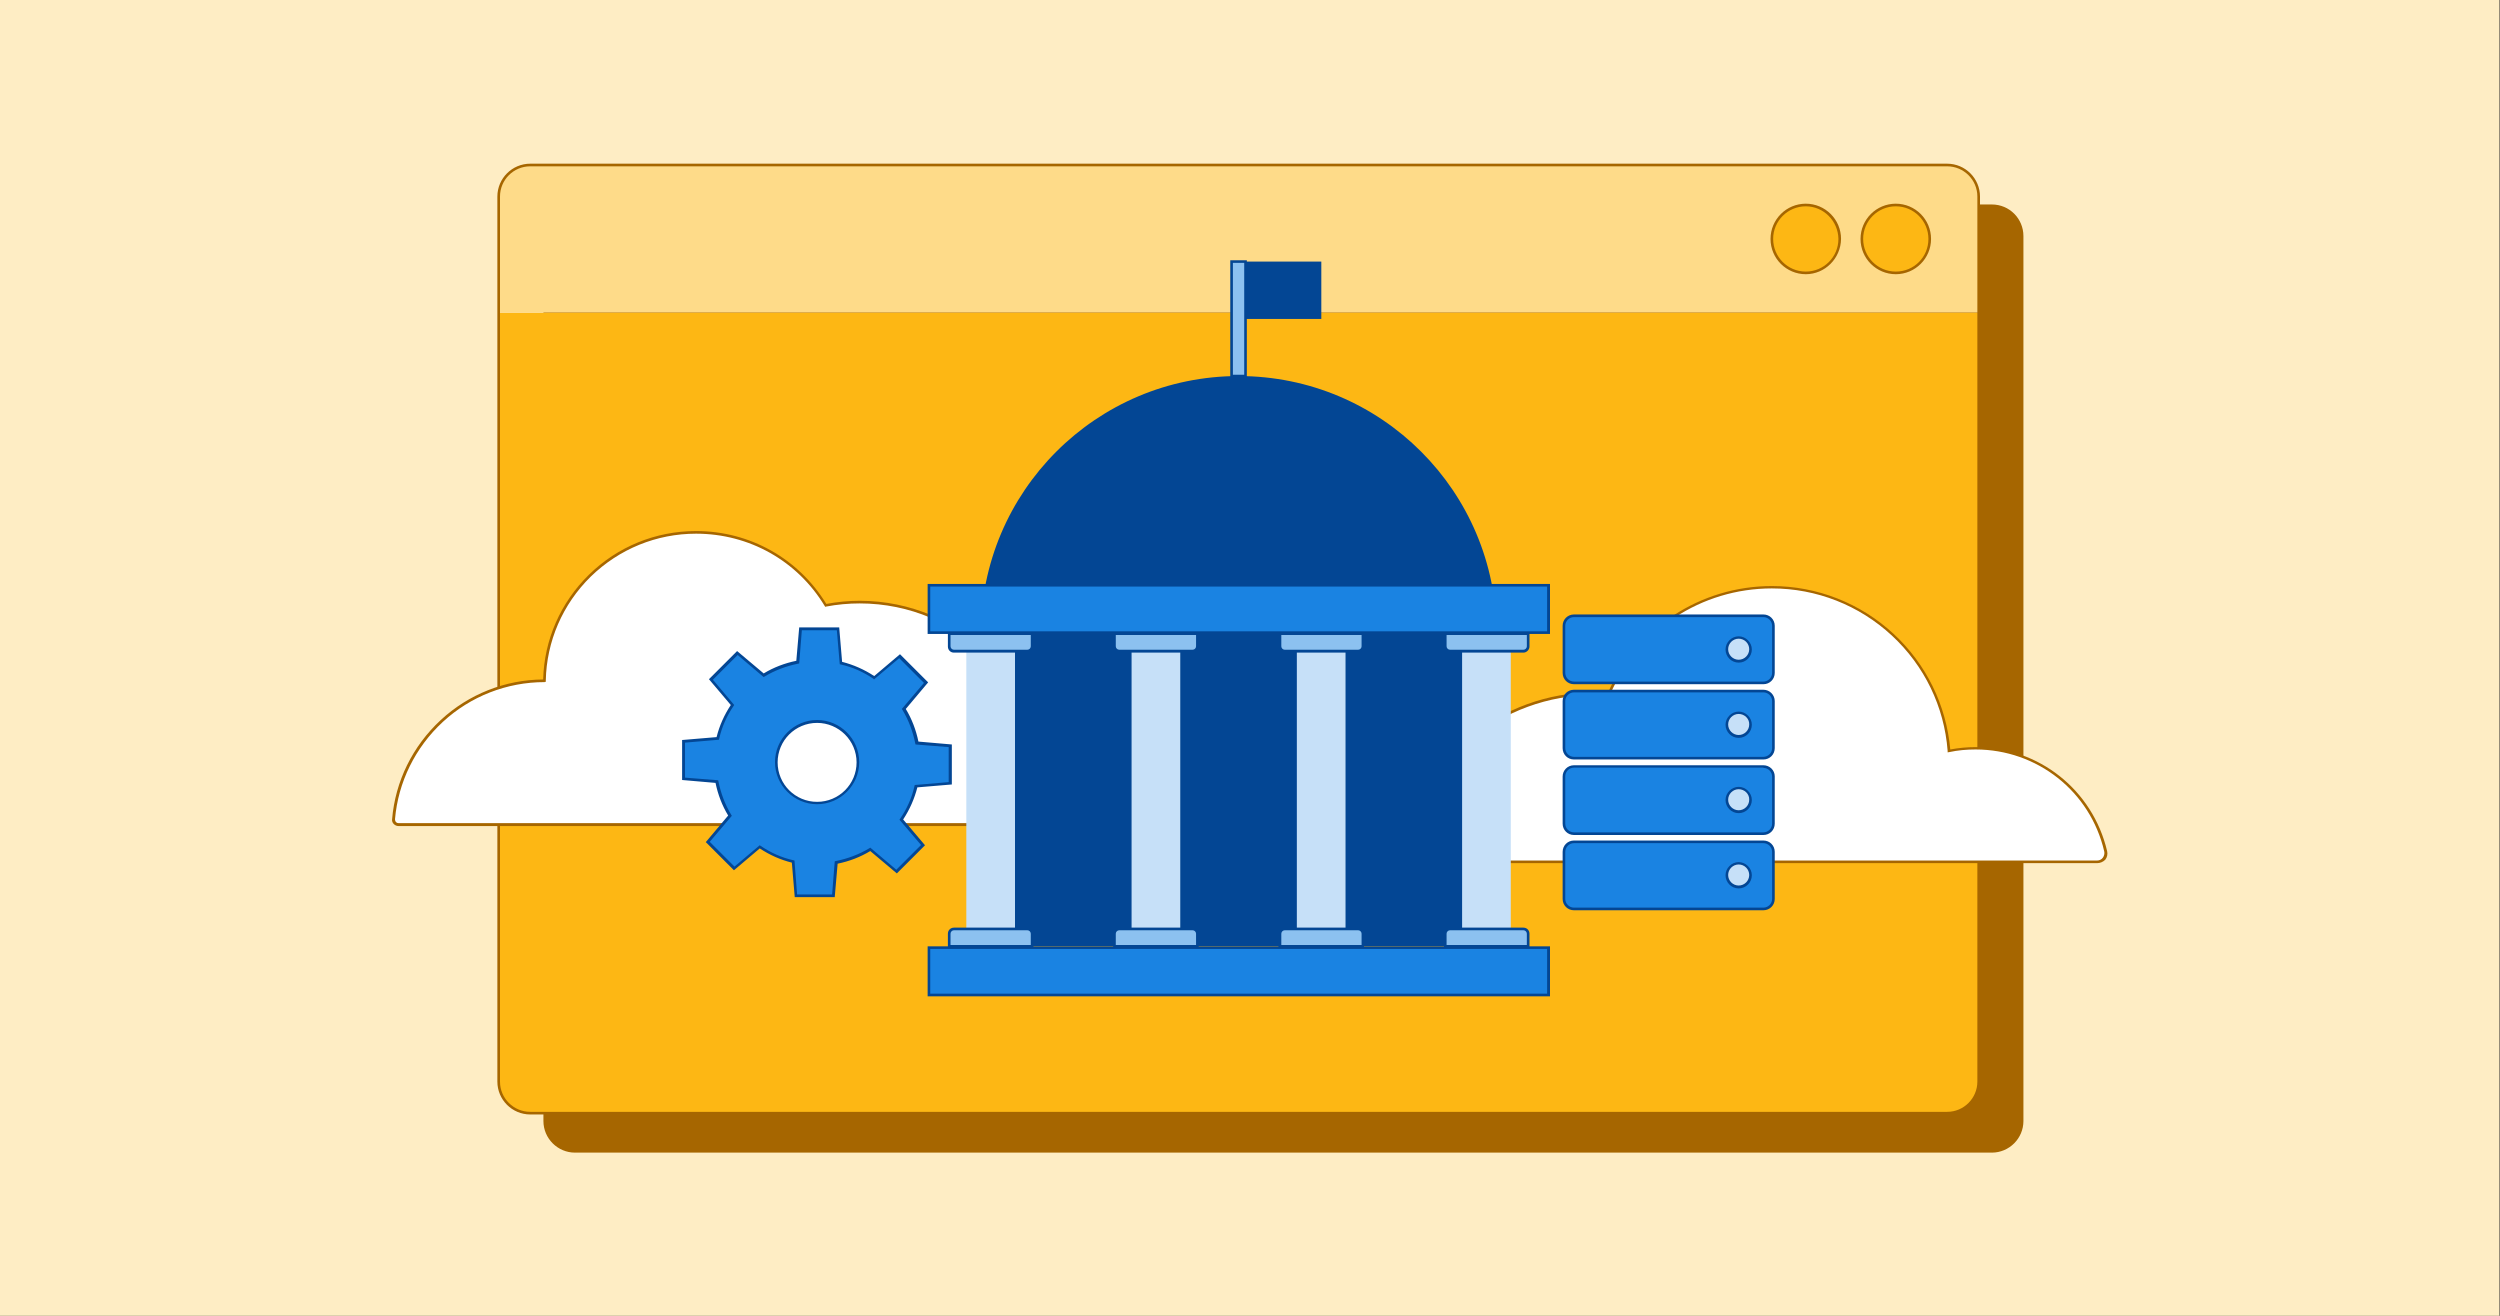 <?xml version="1.0" encoding="UTF-8"?>
<svg xmlns="http://www.w3.org/2000/svg" xmlns:xlink="http://www.w3.org/1999/xlink" version="1.1" id="Layer_1" x="0px" y="0px" viewBox="0 0 950 500" style="enable-background:new 0 0 950 500;" xml:space="preserve">
<rect x="0" y="0" width="950" height="500" fill="#333333" stroke="none"/>
<style type="text/css">
	.st0{fill:#FEEDC4;}
	.st1{fill:#A66600;}
	.st2{fill:#FEDB89;}
	.st3{fill:#FDB714;}
	.st4{fill:#FFFFFF;}
	.st5{fill:#1A83E2;}
	.st6{fill:#034694;}
	.st7{fill:#C6E0F8;}
	.st8{fill:#8CC1F0;}
</style>
<g>
	<rect class="st0" width="949.8" height="500"></rect>
</g>
<g>
	<g>
		<g>
			<path class="st1" d="M756.9,77.7H218.5c-6.6,0-12,5.4-12,12v44.1V426c0,6.6,5.4,12,12,12h538.4c6.6,0,12-5.4,12-12V133.9V89.7     C768.9,83.1,763.6,77.7,756.9,77.7z"></path>
		</g>
		<g>
			<path class="st2" d="M751.9,74.7c0-6.6-5.4-12-12-12H201.5c-6.6,0-12,5.4-12,12v44.1h562.4V74.7z"></path>
		</g>
		<g>
			<path class="st3" d="M189.5,118.9V411c0,6.6,5.4,12,12,12h538.4c6.6,0,12-5.4,12-12V118.9H189.5z"></path>
		</g>
		<g>
			<path class="st1" d="M739.9,423.5H201.5c-6.9,0-12.5-5.6-12.5-12.5V74.7c0-6.9,5.6-12.5,12.5-12.5h538.4     c6.9,0,12.5,5.6,12.5,12.5V411C752.4,417.9,746.8,423.5,739.9,423.5z M201.5,63.2c-6.4,0-11.5,5.2-11.5,11.5V411     c0,6.4,5.2,11.5,11.5,11.5h538.4c6.4,0,11.5-5.2,11.5-11.5V74.7c0-6.4-5.2-11.5-11.5-11.5H201.5z"></path>
		</g>
		<g>
			<circle class="st3" cx="720.4" cy="90.8" r="12.9"></circle>
			<path class="st1" d="M720.4,104.2c-7.4,0-13.4-6-13.4-13.4c0-7.4,6-13.4,13.4-13.4s13.4,6,13.4,13.4     C733.8,98.2,727.8,104.2,720.4,104.2z M720.4,78.4c-6.8,0-12.4,5.5-12.4,12.4c0,6.8,5.5,12.4,12.4,12.4s12.4-5.5,12.4-12.4     C732.8,84,727.3,78.4,720.4,78.4z"></path>
		</g>
		<g>
			<circle class="st3" cx="686.2" cy="90.8" r="12.9"></circle>
			<path class="st1" d="M686.2,104.2c-7.4,0-13.4-6-13.4-13.4c0-7.4,6-13.4,13.4-13.4s13.4,6,13.4,13.4     C699.5,98.2,693.5,104.2,686.2,104.2z M686.2,78.4c-6.8,0-12.4,5.5-12.4,12.4c0,6.8,5.5,12.4,12.4,12.4c6.8,0,12.4-5.5,12.4-12.4     C698.5,84,693,78.4,686.2,78.4z"></path>
		</g>
	</g>
	<g>
		<path class="st4" d="M390.1,313.4c2.8,0,5.1-2.1,5.5-4.8c0.5-3.3,0.7-6.6,0.7-10c0-38.5-31.2-69.7-69.7-69.7    c-4.4,0-8.7,0.4-12.9,1.2c-10.1-16.7-28.4-27.8-49.3-27.8c-31.4,0-56.9,25.1-57.5,56.4c0,0,0,0,0,0c-30.1,0-54.9,23.1-57.4,52.6    c-0.1,1.1,0.8,2.1,1.9,2.1H390.1z"></path>
		<path class="st1" d="M390.1,313.9H151.4c-0.7,0-1.3-0.3-1.8-0.8c-0.5-0.5-0.7-1.2-0.6-1.8c1.2-14.4,7.8-27.8,18.5-37.7    c10.6-9.8,24.4-15.3,38.9-15.4c0.4-15.1,6.6-29.2,17.4-39.8c10.9-10.7,25.4-16.6,40.7-16.6c20.4,0,38.9,10.4,49.5,27.7    c4.2-0.8,8.5-1.2,12.7-1.2c38.7,0,70.2,31.5,70.2,70.2c0,3.4-0.2,6.7-0.7,10.1C395.7,311.7,393.2,313.9,390.1,313.9z M207,259.2    c-14.4,0-28.2,5.4-38.7,15.1c-10.5,9.7-17,22.9-18.2,37c0,0.4,0.1,0.8,0.4,1.1c0.3,0.3,0.6,0.4,1,0.4h238.7c2.5,0,4.7-1.9,5-4.4    c0.5-3.3,0.7-6.6,0.7-9.9c0-38.2-31-69.2-69.2-69.2c-4.2,0-8.6,0.4-12.8,1.2l-0.3,0.1l-0.2-0.3c-10.4-17.2-28.7-27.5-48.9-27.5    c-15,0-29.2,5.8-40,16.3c-10.7,10.5-16.8,24.6-17.1,39.5l0,0.5H207C207,259.2,207,259.2,207,259.2z"></path>
	</g>
	<g>
		<path class="st4" d="M536.3,327.5c-2.1,0-3.7-1.9-3.3-3.9c6.6-34.2,36.7-60,72.8-60c1.9,0,3.7,0.1,5.6,0.2    c10.4-23.9,34.2-40.7,62-40.7c35.5,0,64.6,27.4,67.3,62.2c3.3-0.7,6.7-1,10.1-1c24,0,44.1,16.7,49.4,39.1c0.5,2.1-1.1,4.1-3.3,4.1    H536.3z"></path>
		<path class="st1" d="M796.9,328H536.3c-1.2,0-2.2-0.5-3-1.4c-0.7-0.9-1-2-0.8-3.1c6.8-35,37.6-60.4,73.3-60.4    c1.6,0,3.3,0.1,5.2,0.2c10.9-24.7,35.3-40.6,62.3-40.6c17.2,0,33.7,6.5,46.3,18.2c12.4,11.5,20,27.1,21.5,43.9    c3.2-0.6,6.4-0.9,9.7-0.9c23.9,0,44.4,16.2,49.9,39.5c0.3,1.2,0,2.4-0.7,3.3C799.2,327.5,798.1,328,796.9,328z M605.8,264.1    c-35.2,0-65.6,25.1-72.3,59.6c-0.2,0.8,0.1,1.7,0.6,2.3c0.5,0.7,1.3,1,2.2,1h260.6c0.9,0,1.7-0.4,2.2-1.1c0.5-0.7,0.7-1.6,0.5-2.4    c-5.3-22.8-25.5-38.7-48.9-38.7c-3.4,0-6.7,0.3-10,1l-0.6,0.1l0-0.6c-1.3-16.8-8.8-32.3-21.2-43.8c-12.4-11.5-28.6-17.9-45.6-17.9    c-26.7,0-50.9,15.8-61.5,40.4l-0.1,0.3l-0.4,0C609.3,264.2,607.5,264.1,605.8,264.1z"></path>
	</g>
	<g>
		<g>
			<g>
				<g>
					<path class="st5" d="M598.1,259.5c-2.1,0-3.8-1.7-3.8-3.8v-17.9c0-2.1,1.7-3.8,3.8-3.8h72c2.1,0,3.8,1.7,3.8,3.8v17.9       c0,2.1-1.7,3.8-3.8,3.8H598.1z"></path>
				</g>
				<g>
					<g>
						<path class="st6" d="M670.1,234.5c1.8,0,3.3,1.5,3.3,3.3v17.9c0,1.8-1.5,3.3-3.3,3.3h-72c-1.8,0-3.3-1.5-3.3-3.3v-17.9        c0-1.8,1.5-3.3,3.3-3.3H670.1 M670.1,233.5h-72c-2.4,0-4.3,1.9-4.3,4.3v17.9c0,2.4,1.9,4.3,4.3,4.3h72c2.4,0,4.3-1.9,4.3-4.3        v-17.9C674.4,235.4,672.5,233.5,670.1,233.5L670.1,233.5z"></path>
					</g>
				</g>
			</g>
			<g>
				<circle class="st7" cx="660.7" cy="246.7" r="4.5"></circle>
				<path class="st6" d="M660.7,251.8c-2.8,0-5-2.3-5-5s2.3-5,5-5s5,2.3,5,5S663.5,251.8,660.7,251.8z M660.7,242.7      c-2.2,0-4,1.8-4,4s1.8,4,4,4c2.2,0,4-1.8,4-4S662.9,242.7,660.7,242.7z"></path>
			</g>
		</g>
		<g>
			<g>
				<g>
					<path class="st5" d="M598.1,288.1c-2.1,0-3.8-1.7-3.8-3.8v-17.9c0-2.1,1.7-3.8,3.8-3.8h72c2.1,0,3.8,1.7,3.8,3.8v17.9       c0,2.1-1.7,3.8-3.8,3.8H598.1z"></path>
				</g>
				<g>
					<g>
						<path class="st6" d="M670.1,263.1c1.8,0,3.3,1.5,3.3,3.3v17.9c0,1.8-1.5,3.3-3.3,3.3h-72c-1.8,0-3.3-1.5-3.3-3.3v-17.9        c0-1.8,1.5-3.3,3.3-3.3H670.1 M670.1,262.1h-72c-2.4,0-4.3,1.9-4.3,4.3v17.9c0,2.4,1.9,4.3,4.3,4.3h72c2.4,0,4.3-1.9,4.3-4.3        v-17.9C674.4,264.1,672.5,262.1,670.1,262.1L670.1,262.1z"></path>
					</g>
				</g>
			</g>
			<g>
				<circle class="st7" cx="660.7" cy="275.4" r="4.5"></circle>
				<path class="st6" d="M660.7,280.4c-2.8,0-5-2.3-5-5s2.3-5,5-5s5,2.3,5,5S663.5,280.4,660.7,280.4z M660.7,271.3      c-2.2,0-4,1.8-4,4c0,2.2,1.8,4,4,4c2.2,0,4-1.8,4-4C664.8,273.1,662.9,271.3,660.7,271.3z"></path>
			</g>
		</g>
		<g>
			<g>
				<g>
					<path class="st5" d="M598.1,316.7c-2.1,0-3.8-1.7-3.8-3.8V295c0-2.1,1.7-3.8,3.8-3.8h72c2.1,0,3.8,1.7,3.8,3.8v17.9       c0,2.1-1.7,3.8-3.8,3.8H598.1z"></path>
				</g>
				<g>
					<g>
						<path class="st6" d="M670.1,291.8c1.8,0,3.3,1.5,3.3,3.3v17.9c0,1.8-1.5,3.3-3.3,3.3h-72c-1.8,0-3.3-1.5-3.3-3.3V295        c0-1.8,1.5-3.3,3.3-3.3H670.1 M670.1,290.8h-72c-2.4,0-4.3,1.9-4.3,4.3v17.9c0,2.4,1.9,4.3,4.3,4.3h72c2.4,0,4.3-1.9,4.3-4.3        V295C674.4,292.7,672.5,290.8,670.1,290.8L670.1,290.8z"></path>
					</g>
				</g>
			</g>
			<g>
				<circle class="st7" cx="660.7" cy="304" r="4.5"></circle>
				<path class="st6" d="M660.7,309c-2.8,0-5-2.3-5-5s2.3-5,5-5s5,2.3,5,5S663.5,309,660.7,309z M660.7,299.9c-2.2,0-4,1.8-4,4      c0,2.2,1.8,4,4,4c2.2,0,4-1.8,4-4C664.8,301.7,662.9,299.9,660.7,299.9z"></path>
			</g>
		</g>
		<g>
			<g>
				<g>
					<path class="st5" d="M598.1,345.3c-2.1,0-3.8-1.7-3.8-3.8v-17.8c0-2.1,1.7-3.8,3.8-3.8h72c2.1,0,3.8,1.7,3.8,3.8v17.8       c0,2.1-1.7,3.8-3.8,3.8H598.1z"></path>
				</g>
				<g>
					<g>
						<path class="st6" d="M670.1,320.4c1.8,0,3.3,1.5,3.3,3.3v17.9c0,1.8-1.5,3.3-3.3,3.3h-72c-1.8,0-3.3-1.5-3.3-3.3v-17.9        c0-1.8,1.5-3.3,3.3-3.3H670.1 M670.1,319.4h-72c-2.4,0-4.3,1.9-4.3,4.3v17.9c0,2.4,1.9,4.3,4.3,4.3h72c2.4,0,4.3-1.9,4.3-4.3        v-17.9C674.4,321.3,672.5,319.4,670.1,319.4L670.1,319.4z"></path>
					</g>
				</g>
			</g>
			<g>
				<circle class="st7" cx="660.7" cy="332.6" r="4.5"></circle>
				<path class="st6" d="M660.7,337.6c-2.8,0-5-2.3-5-5s2.3-5,5-5s5,2.3,5,5S663.5,337.6,660.7,337.6z M660.7,328.5      c-2.2,0-4,1.8-4,4s1.8,4,4,4c2.2,0,4-1.8,4-4S662.9,328.5,660.7,328.5z"></path>
			</g>
		</g>
	</g>
	<g>
		<path class="st5" d="M361.2,297.7l0-14.2l-12.7-1.1c-0.9-4.7-2.6-9-5-12.9l8.5-10l-10.1-10.1l-9.7,8.2c-3.8-2.6-8.1-4.5-12.7-5.6    l-1.1-13h-14.2l-1.1,12.7c-4.7,0.9-9,2.6-12.9,5l-10-8.5l-10.1,10.1l8.2,9.7c-2.6,3.8-4.5,8.1-5.6,12.7l-13,1.1l0,14.2l12.7,1.1    c0.9,4.7,2.6,9,5,12.9l-8.5,10l10.1,10.1l9.7-8.2c3.8,2.6,8.1,4.5,12.7,5.6l1.1,13h14.2l1.1-12.7c4.7-0.9,9-2.6,12.9-5l10,8.5    l10.1-10.1l-8.2-9.7c2.6-3.8,4.5-8.1,5.6-12.7L361.2,297.7z M310.5,305.1c-8.5,0-15.5-6.9-15.5-15.5c0-8.5,6.9-15.5,15.5-15.5    c8.5,0,15.5,6.9,15.5,15.5C325.9,298.2,319,305.1,310.5,305.1z"></path>
		<path class="st6" d="M317.2,340.9H302l-1.1-13.1c-4.4-1.1-8.4-2.9-12.2-5.4l-9.8,8.3l-10.7-10.7l8.5-10.1c-2.3-3.8-3.9-8-4.8-12.4    l-12.7-1.1l0-15.2l13.1-1.1c1.1-4.4,2.9-8.4,5.4-12.2l-8.3-9.8l10.7-10.7l10.1,8.5c3.8-2.3,8-3.9,12.4-4.8l1.1-12.7h15.2l1.1,13.1    c4.3,1.1,8.4,2.9,12.2,5.4l9.8-8.3l10.7,10.7l-8.5,10.1c2.3,3.8,3.9,8,4.8,12.4l12.7,1.1l0,15.2l-13.1,1.1    c-1.1,4.3-2.9,8.4-5.4,12.2l8.3,9.8l-10.7,10.7l-10.1-8.5c-3.8,2.3-8,3.9-12.4,4.8L317.2,340.9z M302.9,339.9h13.3l1-12.6l0.4-0.1    c4.5-0.9,8.8-2.5,12.8-4.9l0.3-0.2l9.9,8.4l9.4-9.4l-8.2-9.6l0.2-0.3c2.6-3.8,4.5-8,5.5-12.5l0.1-0.4l12.9-1.1l0-13.3l-12.6-1    l-0.1-0.4c-0.9-4.5-2.5-8.8-4.9-12.8l-0.2-0.3l8.4-9.9l-9.4-9.4l-9.6,8.1L332,258c-3.8-2.6-8-4.5-12.5-5.5l-0.4-0.1l-1.1-12.9    h-13.3l-1,12.6l-0.4,0.1c-4.5,0.9-8.8,2.5-12.8,4.9l-0.3,0.2l-9.9-8.4l-9.4,9.4l8.1,9.6l-0.2,0.3c-2.6,3.8-4.5,8-5.5,12.5    l-0.1,0.4l-12.9,1.1l0,13.3l12.6,1l0.1,0.4c0.9,4.5,2.5,8.8,4.9,12.8l0.2,0.3l-8.4,9.9l9.4,9.4l9.6-8.1l0.3,0.2    c3.8,2.6,8,4.5,12.5,5.5l0.4,0.1L302.9,339.9z M310.5,305.6c-8.8,0-16-7.2-16-16s7.2-16,16-16s16,7.2,16,16    S319.3,305.6,310.5,305.6z M310.5,274.7c-8.3,0-15,6.7-15,15s6.7,15,15,15c8.3,0,15-6.7,15-15S318.7,274.7,310.5,274.7z"></path>
	</g>
	<g>
		<g>
			<rect x="468" y="99.4" class="st8" width="5.3" height="43.5"></rect>
			<path class="st6" d="M473.8,143.4h-6.3V98.9h6.3V143.4z M468.5,142.4h4.3V99.9h-4.3V142.4z"></path>
		</g>
		<g>
			<path class="st6" d="M470.7,142.9c-54.1,0-98,43.9-98,98h196C568.7,186.7,524.8,142.9,470.7,142.9z"></path>
		</g>
		<g>
			<g>
				<rect x="353" y="360.1" class="st5" width="235.5" height="18"></rect>
			</g>
			<g>
				<g>
					<path class="st6" d="M587.9,360.6v17H353.5v-17H587.9 M588.9,359.6H352.5v19h236.5V359.6L588.9,359.6z"></path>
				</g>
			</g>
		</g>
		<g>
			<g>
				<rect x="353" y="222.4" class="st5" width="235.5" height="18"></rect>
			</g>
			<g>
				<g>
					<path class="st6" d="M587.9,222.9v17H353.5v-17H587.9 M588.9,221.9H352.5v19h236.5V221.9L588.9,221.9z"></path>
				</g>
			</g>
		</g>
		<g>
			<rect x="372.7" y="240.8" class="st6" width="196" height="118.7"></rect>
		</g>
		<g>
			<g>
				<rect x="492.8" y="247.5" class="st7" width="18.5" height="105.5"></rect>
			</g>
			<g>
				<path class="st8" d="M516.1,247.5h-27.9c-1,0-1.8-0.8-1.8-1.8v-4.8h31.5v4.8C517.8,246.7,517,247.5,516.1,247.5z"></path>
				<path class="st6" d="M516.1,248h-27.9c-1.3,0-2.3-1-2.3-2.3v-5.3h32.5v5.3C518.3,246.9,517.3,248,516.1,248z M486.9,241.3v4.3      c0,0.7,0.6,1.3,1.3,1.3h27.9c0.7,0,1.3-0.6,1.3-1.3v-4.3H486.9z"></path>
			</g>
			<g>
				<path class="st8" d="M488.1,352.9h27.9c1,0,1.8,0.8,1.8,1.8v4.8h-31.5v-4.8C486.4,353.7,487.2,352.9,488.1,352.9z"></path>
				<path class="st6" d="M518.3,360.1h-32.5v-5.3c0-1.3,1-2.3,2.3-2.3h27.9c1.3,0,2.3,1,2.3,2.3V360.1z M486.9,359.1h30.5v-4.3      c0-0.7-0.6-1.3-1.3-1.3h-27.9c-0.7,0-1.3,0.6-1.3,1.3V359.1z"></path>
			</g>
		</g>
		<g>
			<g>
				<rect x="430" y="247.5" class="st7" width="18.5" height="105.5"></rect>
			</g>
			<g>
				<path class="st8" d="M453.2,247.5h-27.9c-1,0-1.8-0.8-1.8-1.8v-4.8H455v4.8C455,246.7,454.2,247.5,453.2,247.5z"></path>
				<path class="st6" d="M453.2,248h-27.9c-1.3,0-2.3-1-2.3-2.3v-5.3h32.5v5.3C455.5,246.9,454.5,248,453.2,248z M424,241.3v4.3      c0,0.7,0.6,1.3,1.3,1.3h27.9c0.7,0,1.3-0.6,1.3-1.3v-4.3H424z"></path>
			</g>
			<g>
				<path class="st8" d="M425.3,352.9h27.9c1,0,1.8,0.8,1.8,1.8v4.8h-31.5v-4.8C423.5,353.7,424.3,352.9,425.3,352.9z"></path>
				<path class="st6" d="M455.5,360.1H423v-5.3c0-1.3,1-2.3,2.3-2.3h27.9c1.3,0,2.3,1,2.3,2.3V360.1z M424,359.1h30.5v-4.3      c0-0.7-0.6-1.3-1.3-1.3h-27.9c-0.7,0-1.3,0.6-1.3,1.3V359.1z"></path>
			</g>
		</g>
		<g>
			<g>
				<rect x="555.6" y="247.5" class="st7" width="18.5" height="105.5"></rect>
			</g>
			<g>
				<path class="st8" d="M578.9,247.5H551c-1,0-1.8-0.8-1.8-1.8v-4.8h31.5v4.8C580.7,246.7,579.9,247.5,578.9,247.5z"></path>
				<path class="st6" d="M578.9,248H551c-1.3,0-2.3-1-2.3-2.3v-5.3h32.5v5.3C581.2,246.9,580.1,248,578.9,248z M549.7,241.3v4.3      c0,0.7,0.6,1.3,1.3,1.3h27.9c0.7,0,1.3-0.6,1.3-1.3v-4.3H549.7z"></path>
			</g>
			<g>
				<path class="st8" d="M551,352.9h27.9c1,0,1.8,0.8,1.8,1.8v4.8h-31.5v-4.8C549.2,353.7,550,352.9,551,352.9z"></path>
				<path class="st6" d="M581.2,360.1h-32.5v-5.3c0-1.3,1-2.3,2.3-2.3h27.9c1.3,0,2.3,1,2.3,2.3V360.1z M549.7,359.1h30.5v-4.3      c0-0.7-0.6-1.3-1.3-1.3H551c-0.7,0-1.3,0.6-1.3,1.3V359.1z"></path>
			</g>
		</g>
		<g>
			<g>
				<rect x="367.2" y="247.5" class="st7" width="18.5" height="105.5"></rect>
			</g>
			<g>
				<path class="st8" d="M390.4,247.5h-27.9c-1,0-1.8-0.8-1.8-1.8v-4.8h31.5v4.8C392.2,246.7,391.4,247.5,390.4,247.5z"></path>
				<path class="st6" d="M390.4,248h-27.9c-1.3,0-2.3-1-2.3-2.3v-5.3h32.5v5.3C392.7,246.9,391.7,248,390.4,248z M361.2,241.3v4.3      c0,0.7,0.6,1.3,1.3,1.3h27.9c0.7,0,1.3-0.6,1.3-1.3v-4.3H361.2z"></path>
			</g>
			<g>
				<path class="st8" d="M362.5,352.9h27.9c1,0,1.8,0.8,1.8,1.8v4.8h-31.5v-4.8C360.7,353.7,361.5,352.9,362.5,352.9z"></path>
				<path class="st6" d="M392.7,360.1h-32.5v-5.3c0-1.3,1-2.3,2.3-2.3h27.9c1.3,0,2.3,1,2.3,2.3V360.1z M361.2,359.1h30.5v-4.3      c0-0.7-0.6-1.3-1.3-1.3h-27.9c-0.7,0-1.3,0.6-1.3,1.3V359.1z"></path>
			</g>
		</g>
		<g>
			<rect x="473.3" y="99.4" class="st6" width="28.8" height="21.8"></rect>
		</g>
	</g>
</g>
</svg>
